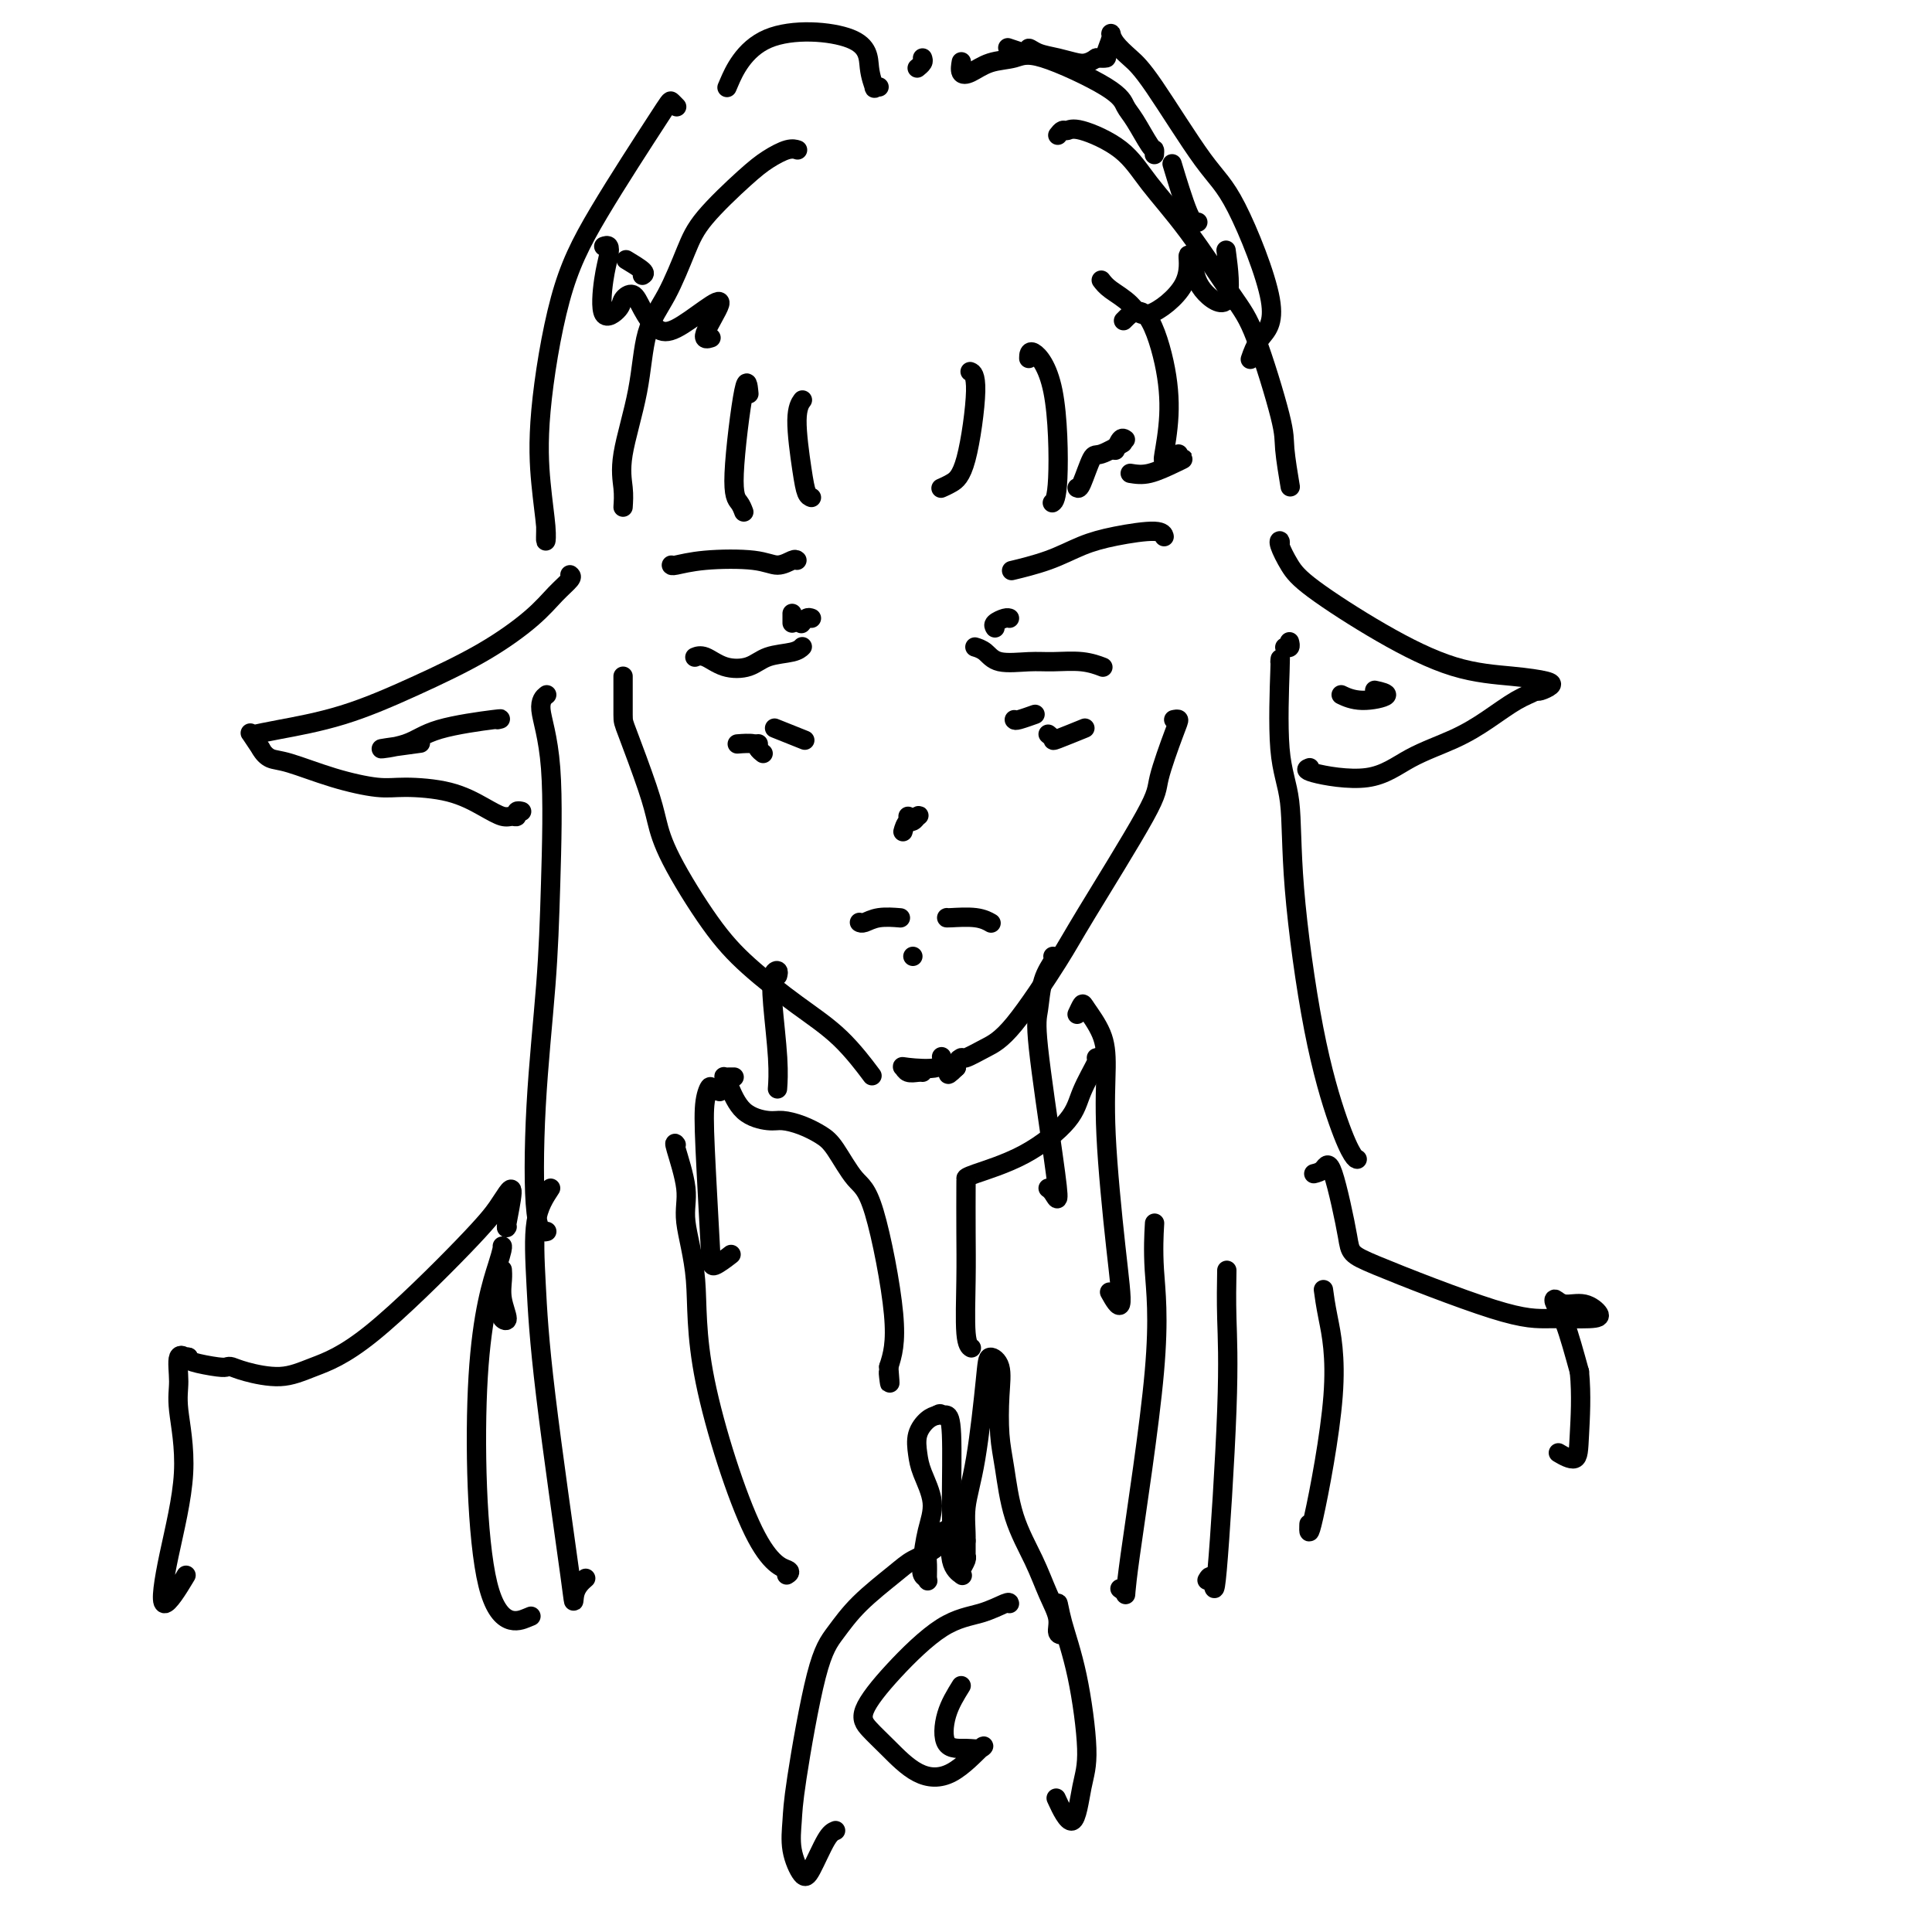 <svg viewBox='0 0 400 400' version='1.1' xmlns='http://www.w3.org/2000/svg' xmlns:xlink='http://www.w3.org/1999/xlink'><g fill='none' stroke='#000000' stroke-width='4' stroke-linecap='round' stroke-linejoin='round'><path d='M129,105c0.081,-1.208 0.163,-2.415 0,-4c-0.163,-1.585 -0.570,-3.546 0,-7c0.570,-3.454 2.119,-8.401 3,-13c0.881,-4.599 1.096,-8.849 2,-12c0.904,-3.151 2.499,-5.204 4,-8c1.501,-2.796 2.909,-6.336 4,-9c1.091,-2.664 1.865,-4.451 4,-7c2.135,-2.549 5.630,-5.860 8,-8c2.370,-2.140 3.615,-3.110 5,-4c1.385,-0.890 2.911,-1.701 4,-2c1.089,-0.299 1.740,-0.085 2,0c0.260,0.085 0.130,0.043 0,0'/><path d='M219,28c0.345,-0.444 0.690,-0.888 1,-1c0.310,-0.112 0.585,0.108 1,0c0.415,-0.108 0.971,-0.542 3,0c2.029,0.542 5.531,2.062 8,4c2.469,1.938 3.905,4.294 6,7c2.095,2.706 4.847,5.763 8,10c3.153,4.237 6.705,9.655 9,13c2.295,3.345 3.333,4.617 5,9c1.667,4.383 3.962,11.876 5,16c1.038,4.124 0.818,4.880 1,7c0.182,2.120 0.766,5.606 1,7c0.234,1.394 0.117,0.697 0,0'/><path d='M118,119c0.246,0.190 0.492,0.380 0,1c-0.492,0.620 -1.720,1.671 -3,3c-1.280,1.329 -2.610,2.937 -5,5c-2.390,2.063 -5.838,4.581 -10,7c-4.162,2.419 -9.038,4.740 -14,7c-4.962,2.260 -10.011,4.460 -15,6c-4.989,1.540 -9.920,2.421 -13,3c-3.080,0.579 -4.310,0.856 -5,1c-0.690,0.144 -0.840,0.154 -1,0c-0.160,-0.154 -0.332,-0.473 0,0c0.332,0.473 1.166,1.736 2,3'/><path d='M54,155c0.477,0.896 1.169,1.637 2,2c0.831,0.363 1.802,0.347 4,1c2.198,0.653 5.623,1.974 9,3c3.377,1.026 6.704,1.757 9,2c2.296,0.243 3.560,-0.002 6,0c2.440,0.002 6.055,0.250 9,1c2.945,0.750 5.219,2.001 7,3c1.781,0.999 3.069,1.746 4,2c0.931,0.254 1.503,0.016 2,0c0.497,-0.016 0.917,0.192 1,0c0.083,-0.192 -0.170,-0.782 0,-1c0.170,-0.218 0.763,-0.062 1,0c0.237,0.062 0.119,0.031 0,0'/><path d='M103,149c0.666,-0.146 1.332,-0.291 -1,0c-2.332,0.291 -7.664,1.020 -11,2c-3.336,0.980 -4.678,2.211 -7,3c-2.322,0.789 -5.625,1.135 -5,1c0.625,-0.135 5.179,-0.753 7,-1c1.821,-0.247 0.911,-0.124 0,0'/><path d='M265,113c0.043,-0.439 0.087,-0.879 0,-1c-0.087,-0.121 -0.304,0.076 0,1c0.304,0.924 1.128,2.576 2,4c0.872,1.424 1.792,2.619 5,5c3.208,2.381 8.704,5.947 14,9c5.296,3.053 10.393,5.592 15,7c4.607,1.408 8.723,1.684 12,2c3.277,0.316 5.713,0.672 7,1c1.287,0.328 1.423,0.627 1,1c-0.423,0.373 -1.407,0.821 -2,1c-0.593,0.179 -0.797,0.090 -1,0'/><path d='M318,143c-0.933,0.572 -2.266,1.003 -4,2c-1.734,0.997 -3.871,2.562 -6,4c-2.129,1.438 -4.252,2.749 -7,4c-2.748,1.251 -6.123,2.440 -9,4c-2.877,1.560 -5.256,3.490 -9,4c-3.744,0.510 -8.854,-0.401 -11,-1c-2.146,-0.599 -1.327,-0.885 -1,-1c0.327,-0.115 0.164,-0.057 0,0'/><path d='M285,143c-0.346,-0.075 -0.692,-0.150 0,0c0.692,0.150 2.423,0.525 2,1c-0.423,0.475 -2.998,1.051 -5,1c-2.002,-0.051 -3.429,-0.729 -4,-1c-0.571,-0.271 -0.285,-0.136 0,0'/><path d='M210,118c0.166,-0.040 0.333,-0.080 0,0c-0.333,0.080 -1.165,0.279 0,0c1.165,-0.279 4.326,-1.038 7,-2c2.674,-0.962 4.860,-2.128 7,-3c2.140,-0.872 4.234,-1.449 7,-2c2.766,-0.551 6.205,-1.076 8,-1c1.795,0.076 1.945,0.751 2,1c0.055,0.249 0.016,0.071 0,0c-0.016,-0.071 -0.008,-0.036 0,0'/><path d='M165,116c-0.166,-0.141 -0.332,-0.283 -1,0c-0.668,0.283 -1.839,0.990 -3,1c-1.161,0.010 -2.311,-0.677 -5,-1c-2.689,-0.323 -6.917,-0.282 -10,0c-3.083,0.282 -5.022,0.807 -6,1c-0.978,0.193 -0.994,0.055 -1,0c-0.006,-0.055 -0.003,-0.028 0,0'/><path d='M166,134c0.098,-0.098 0.197,-0.196 0,0c-0.197,0.196 -0.689,0.686 -2,1c-1.311,0.314 -3.441,0.452 -5,1c-1.559,0.548 -2.548,1.506 -4,2c-1.452,0.494 -3.369,0.524 -5,0c-1.631,-0.524 -2.978,-1.603 -4,-2c-1.022,-0.397 -1.721,-0.114 -2,0c-0.279,0.114 -0.140,0.057 0,0'/><path d='M202,134c0.047,0.014 0.094,0.028 0,0c-0.094,-0.028 -0.331,-0.098 0,0c0.331,0.098 1.228,0.365 2,1c0.772,0.635 1.419,1.638 3,2c1.581,0.362 4.095,0.083 6,0c1.905,-0.083 3.201,0.029 5,0c1.799,-0.029 4.100,-0.200 6,0c1.900,0.200 3.400,0.771 4,1c0.600,0.229 0.300,0.114 0,0'/><path d='M188,169c0.023,0.431 0.046,0.861 0,1c-0.046,0.139 -0.163,-0.014 0,0c0.163,0.014 0.604,0.193 1,0c0.396,-0.193 0.747,-0.759 1,-1c0.253,-0.241 0.408,-0.157 0,0c-0.408,0.157 -1.379,0.389 -2,1c-0.621,0.611 -0.892,1.603 -1,2c-0.108,0.397 -0.054,0.198 0,0'/><path d='M178,191c-0.054,-0.030 -0.108,-0.061 0,0c0.108,0.061 0.380,0.212 1,0c0.620,-0.212 1.590,-0.788 3,-1c1.410,-0.212 3.260,-0.061 4,0c0.740,0.061 0.370,0.030 0,0'/><path d='M196,190c0.014,-0.008 0.029,-0.016 0,0c-0.029,0.016 -0.100,0.056 1,0c1.100,-0.056 3.373,-0.207 5,0c1.627,0.207 2.608,0.774 3,1c0.392,0.226 0.196,0.113 0,0'/><path d='M129,140c0.001,0.210 0.003,0.420 0,2c-0.003,1.580 -0.010,4.530 0,6c0.010,1.470 0.037,1.462 1,4c0.963,2.538 2.861,7.624 4,11c1.139,3.376 1.519,5.041 2,7c0.481,1.959 1.063,4.211 3,8c1.937,3.789 5.227,9.114 8,13c2.773,3.886 5.028,6.331 8,9c2.972,2.669 6.663,5.561 10,8c3.337,2.439 6.322,4.426 9,7c2.678,2.574 5.051,5.735 6,7c0.949,1.265 0.475,0.632 0,0'/><path d='M243,149c0.445,-0.092 0.891,-0.184 1,0c0.109,0.184 -0.118,0.645 -1,3c-0.882,2.355 -2.419,6.605 -3,9c-0.581,2.395 -0.205,2.934 -3,8c-2.795,5.066 -8.759,14.658 -12,20c-3.241,5.342 -3.757,6.436 -6,10c-2.243,3.564 -6.212,9.600 -9,13c-2.788,3.400 -4.393,4.164 -6,5c-1.607,0.836 -3.215,1.743 -4,2c-0.785,0.257 -0.746,-0.137 -1,0c-0.254,0.137 -0.799,0.806 -1,1c-0.201,0.194 -0.057,-0.087 0,0c0.057,0.087 0.029,0.544 0,1'/><path d='M198,221c-3.267,3.200 -0.933,0.200 0,-1c0.933,-1.200 0.467,-0.600 0,0'/><path d='M191,222c-0.222,-0.029 -0.444,-0.058 -1,0c-0.556,0.058 -1.445,0.204 -2,0c-0.555,-0.204 -0.776,-0.759 -1,-1c-0.224,-0.241 -0.452,-0.168 1,0c1.452,0.168 4.583,0.430 6,0c1.417,-0.430 1.119,-1.551 1,-2c-0.119,-0.449 -0.060,-0.224 0,0'/><path d='M267,133c-0.030,-0.113 -0.060,-0.226 0,0c0.060,0.226 0.208,0.792 0,1c-0.208,0.208 -0.774,0.060 -1,0c-0.226,-0.060 -0.113,-0.030 0,0'/><path d='M265,137c0.059,-0.726 0.118,-1.452 0,2c-0.118,3.452 -0.411,11.083 0,16c0.411,4.917 1.528,7.121 2,11c0.472,3.879 0.298,9.432 1,18c0.702,8.568 2.279,20.152 4,29c1.721,8.848 3.585,14.959 5,19c1.415,4.041 2.381,6.011 3,7c0.619,0.989 0.891,0.997 1,1c0.109,0.003 0.054,0.002 0,0'/><path d='M113,144c0.173,-0.136 0.346,-0.273 0,0c-0.346,0.273 -1.210,0.954 -1,3c0.210,2.046 1.494,5.456 2,12c0.506,6.544 0.234,16.223 0,24c-0.234,7.777 -0.430,13.653 -1,21c-0.570,7.347 -1.514,16.165 -2,25c-0.486,8.835 -0.516,17.686 0,22c0.516,4.314 1.576,4.090 2,4c0.424,-0.090 0.212,-0.045 0,0'/><path d='M113,109c0.007,0.157 0.013,0.314 0,1c-0.013,0.686 -0.046,1.901 0,2c0.046,0.099 0.171,-0.919 0,-3c-0.171,-2.081 -0.638,-5.227 -1,-9c-0.362,-3.773 -0.620,-8.175 0,-15c0.620,-6.825 2.117,-16.074 4,-23c1.883,-6.926 4.151,-11.530 8,-18c3.849,-6.470 9.279,-14.806 12,-19c2.721,-4.194 2.733,-4.244 3,-4c0.267,0.244 0.791,0.784 1,1c0.209,0.216 0.105,0.108 0,0'/><path d='M154,106c-0.257,-0.681 -0.514,-1.362 -1,-2c-0.486,-0.638 -1.203,-1.233 -1,-6c0.203,-4.767 1.324,-13.707 2,-17c0.676,-3.293 0.907,-0.941 1,0c0.093,0.941 0.046,0.470 0,0'/><path d='M168,103c-0.348,-0.128 -0.695,-0.255 -1,-1c-0.305,-0.745 -0.566,-2.107 -1,-5c-0.434,-2.893 -1.040,-7.317 -1,-10c0.040,-2.683 0.726,-3.624 1,-4c0.274,-0.376 0.137,-0.188 0,0'/><path d='M218,104c-0.113,0.087 -0.226,0.174 0,0c0.226,-0.174 0.793,-0.610 1,-5c0.207,-4.390 0.056,-12.733 -1,-18c-1.056,-5.267 -3.015,-7.456 -4,-8c-0.985,-0.544 -0.996,0.559 -1,1c-0.004,0.441 -0.002,0.221 0,0'/><path d='M223,101c0.225,0.129 0.450,0.258 1,-1c0.550,-1.258 1.426,-3.904 2,-5c0.574,-1.096 0.847,-0.641 2,-1c1.153,-0.359 3.187,-1.531 4,-2c0.813,-0.469 0.407,-0.234 0,0'/><path d='M233,91c-0.311,-0.222 -0.622,-0.444 -1,0c-0.378,0.444 -0.822,1.556 -1,2c-0.178,0.444 -0.089,0.222 0,0'/><path d='M234,98c1.193,0.194 2.386,0.388 4,0c1.614,-0.388 3.648,-1.358 5,-2c1.352,-0.642 2.022,-0.956 2,-1c-0.022,-0.044 -0.737,0.180 -1,0c-0.263,-0.180 -0.075,-0.766 0,-1c0.075,-0.234 0.038,-0.117 0,0'/><path d='M241,95c-0.120,0.233 -0.239,0.466 0,-1c0.239,-1.466 0.838,-4.630 1,-8c0.162,-3.370 -0.111,-6.944 -1,-11c-0.889,-4.056 -2.393,-8.592 -4,-10c-1.607,-1.408 -3.316,0.312 -4,1c-0.684,0.688 -0.342,0.344 0,0'/><path d='M210,149c0.083,0.113 0.167,0.226 1,0c0.833,-0.226 2.417,-0.792 3,-1c0.583,-0.208 0.167,-0.060 0,0c-0.167,0.060 -0.083,0.030 0,0'/><path d='M217,152c0.458,0.363 0.917,0.726 1,1c0.083,0.274 -0.208,0.458 1,0c1.208,-0.458 3.917,-1.560 5,-2c1.083,-0.440 0.542,-0.220 0,0'/><path d='M166,153c0.556,0.222 1.111,0.444 0,0c-1.111,-0.444 -3.889,-1.556 -5,-2c-1.111,-0.444 -0.556,-0.222 0,0'/><path d='M157,154c0.000,0.417 0.000,0.833 0,1c0.000,0.167 0.000,0.083 0,0'/><path d='M158,156c-0.399,-0.310 -0.798,-0.619 -1,-1c-0.202,-0.381 -0.208,-0.833 -1,-1c-0.792,-0.167 -2.369,-0.048 -3,0c-0.631,0.048 -0.315,0.024 0,0'/><path d='M206,130c-0.196,-0.310 -0.393,-0.619 0,-1c0.393,-0.381 1.375,-0.833 2,-1c0.625,-0.167 0.893,-0.048 1,0c0.107,0.048 0.054,0.024 0,0'/><path d='M168,128c-0.311,-0.111 -0.622,-0.222 -1,0c-0.378,0.222 -0.822,0.778 -1,1c-0.178,0.222 -0.089,0.111 0,0'/><path d='M164,129c0.000,-0.452 0.000,-0.905 0,-1c0.000,-0.095 0.000,0.167 0,0c-0.000,-0.167 0.000,-0.762 0,-1c-0.000,-0.238 0.000,-0.119 0,0'/><path d='M189,198c0.000,0.000 0.000,0.000 0,0c0.000,0.000 0.000,0.000 0,0c0.000,0.000 0.000,0.000 0,0'/><path d='M218,198c0.202,0.129 0.404,0.258 0,1c-0.404,0.742 -1.414,2.095 -2,4c-0.586,1.905 -0.748,4.360 -1,6c-0.252,1.640 -0.593,2.464 0,8c0.593,5.536 2.120,15.785 3,22c0.880,6.215 1.112,8.398 1,9c-0.112,0.602 -0.569,-0.376 -1,-1c-0.431,-0.624 -0.838,-0.892 -1,-1c-0.162,-0.108 -0.081,-0.054 0,0'/><path d='M161,202c0.105,-0.430 0.210,-0.861 0,-1c-0.210,-0.139 -0.736,0.012 -1,1c-0.264,0.988 -0.267,2.811 0,6c0.267,3.189 0.803,7.743 1,11c0.197,3.257 0.056,5.216 0,6c-0.056,0.784 -0.028,0.392 0,0'/><path d='M149,226c0.000,0.000 0.000,0.000 0,0c0.000,0.000 0.000,0.000 0,0'/><path d='M152,223c-0.314,-0.007 -0.627,-0.013 -1,0c-0.373,0.013 -0.805,0.046 -1,0c-0.195,-0.046 -0.153,-0.171 0,0c0.153,0.171 0.417,0.636 1,2c0.583,1.364 1.486,3.625 3,5c1.514,1.375 3.639,1.863 5,2c1.361,0.137 1.956,-0.076 3,0c1.044,0.076 2.536,0.441 4,1c1.464,0.559 2.902,1.312 4,2c1.098,0.688 1.858,1.311 3,3c1.142,1.689 2.667,4.442 4,6c1.333,1.558 2.474,1.919 4,7c1.526,5.081 3.436,14.880 4,21c0.564,6.120 -0.218,8.560 -1,11'/><path d='M184,283c0.464,5.464 0.125,3.125 0,2c-0.125,-1.125 -0.036,-1.036 0,-1c0.036,0.036 0.018,0.018 0,0'/><path d='M147,226c-0.028,0.161 -0.057,0.322 0,0c0.057,-0.322 0.198,-1.128 0,-1c-0.198,0.128 -0.736,1.190 -1,3c-0.264,1.810 -0.256,4.369 0,10c0.256,5.631 0.759,14.334 1,19c0.241,4.666 0.219,5.295 1,5c0.781,-0.295 2.366,-1.513 3,-2c0.634,-0.487 0.317,-0.244 0,0'/><path d='M227,219c0.301,-0.124 0.603,-0.247 0,1c-0.603,1.247 -2.109,3.865 -3,6c-0.891,2.135 -1.167,3.788 -3,6c-1.833,2.212 -5.223,4.983 -9,7c-3.777,2.017 -7.940,3.278 -10,4c-2.060,0.722 -2.017,0.904 -2,1c0.017,0.096 0.008,0.106 0,2c-0.008,1.894 -0.016,5.670 0,9c0.016,3.330 0.056,6.212 0,10c-0.056,3.788 -0.207,8.481 0,11c0.207,2.519 0.774,2.862 1,3c0.226,0.138 0.113,0.069 0,0'/><path d='M223,210c0.391,-0.845 0.783,-1.689 1,-2c0.217,-0.311 0.260,-0.087 1,1c0.740,1.087 2.176,3.038 3,5c0.824,1.962 1.037,3.937 1,7c-0.037,3.063 -0.322,7.216 0,14c0.322,6.784 1.251,16.200 2,23c0.749,6.800 1.317,10.985 1,12c-0.317,1.015 -1.519,-1.138 -2,-2c-0.481,-0.862 -0.240,-0.431 0,0'/><path d='M140,237c-0.243,-0.340 -0.486,-0.679 0,1c0.486,1.679 1.702,5.377 2,8c0.298,2.623 -0.322,4.170 0,7c0.322,2.830 1.585,6.944 2,12c0.415,5.056 -0.019,11.054 2,21c2.019,9.946 6.490,23.841 10,31c3.510,7.159 6.061,7.581 7,8c0.939,0.419 0.268,0.834 0,1c-0.268,0.166 -0.134,0.083 0,0'/><path d='M114,246c-1.247,1.894 -2.494,3.788 -3,7c-0.506,3.212 -0.272,7.743 0,13c0.272,5.257 0.581,11.240 2,23c1.419,11.760 3.947,29.296 5,37c1.053,7.704 0.630,5.574 1,4c0.370,-1.574 1.534,-2.593 2,-3c0.466,-0.407 0.233,-0.204 0,0'/><path d='M104,258c0.027,0.333 0.054,0.667 -1,4c-1.054,3.333 -3.190,9.667 -4,23c-0.810,13.333 -0.295,33.667 2,43c2.295,9.333 6.370,7.667 8,7c1.630,-0.667 0.815,-0.333 0,0'/><path d='M239,254c0.039,-0.673 0.078,-1.346 0,0c-0.078,1.346 -0.273,4.711 0,9c0.273,4.289 1.015,9.503 0,21c-1.015,11.497 -3.788,29.278 -5,38c-1.212,8.722 -0.865,8.387 -1,8c-0.135,-0.387 -0.753,-0.825 -1,-1c-0.247,-0.175 -0.124,-0.088 0,0'/><path d='M254,263c-0.055,3.060 -0.109,6.120 0,10c0.109,3.880 0.383,8.581 0,19c-0.383,10.419 -1.422,26.556 -2,33c-0.578,6.444 -0.694,3.197 -1,2c-0.306,-1.197 -0.802,-0.342 -1,0c-0.198,0.342 -0.099,0.171 0,0'/><path d='M274,267c0.196,1.466 0.392,2.931 1,6c0.608,3.069 1.627,7.740 1,16c-0.627,8.260 -2.900,20.108 -4,25c-1.100,4.892 -1.029,2.826 -1,2c0.029,-0.826 0.014,-0.413 0,0'/><path d='M195,101c-0.154,0.067 -0.308,0.133 0,0c0.308,-0.133 1.077,-0.467 2,-1c0.923,-0.533 2.000,-1.267 3,-5c1.000,-3.733 1.923,-10.467 2,-14c0.077,-3.533 -0.692,-3.867 -1,-4c-0.308,-0.133 -0.154,-0.067 0,0'/><path d='M259,74c-0.119,0.351 -0.238,0.702 0,0c0.238,-0.702 0.833,-2.456 2,-4c1.167,-1.544 2.907,-2.878 2,-8c-0.907,-5.122 -4.460,-14.033 -7,-19c-2.540,-4.967 -4.068,-5.990 -7,-10c-2.932,-4.010 -7.268,-11.007 -10,-15c-2.732,-3.993 -3.861,-4.983 -5,-6c-1.139,-1.017 -2.290,-2.062 -3,-3c-0.710,-0.938 -0.980,-1.768 -1,-2c-0.020,-0.232 0.211,0.134 0,1c-0.211,0.866 -0.865,2.233 -1,3c-0.135,0.767 0.247,0.933 0,1c-0.247,0.067 -1.124,0.033 -2,0'/><path d='M227,12c-1.000,0.677 -1.501,0.870 -2,1c-0.499,0.130 -0.995,0.196 -2,0c-1.005,-0.196 -2.519,-0.654 -4,-1c-1.481,-0.346 -2.930,-0.580 -4,-1c-1.070,-0.420 -1.762,-1.027 -2,-1c-0.238,0.027 -0.023,0.688 0,1c0.023,0.312 -0.148,0.276 -1,0c-0.852,-0.276 -2.386,-0.793 -3,-1c-0.614,-0.207 -0.307,-0.103 0,0'/><path d='M133,57c0.333,-0.200 0.667,-0.400 0,-1c-0.667,-0.600 -2.333,-1.600 -3,-2c-0.667,-0.400 -0.333,-0.200 0,0'/><path d='M125,51c0.399,-0.133 0.797,-0.266 1,0c0.203,0.266 0.210,0.931 0,2c-0.210,1.069 -0.639,2.544 -1,5c-0.361,2.456 -0.656,5.895 0,7c0.656,1.105 2.261,-0.124 3,-1c0.739,-0.876 0.611,-1.398 1,-2c0.389,-0.602 1.296,-1.284 2,-1c0.704,0.284 1.205,1.534 2,3c0.795,1.466 1.885,3.146 3,4c1.115,0.854 2.253,0.880 4,0c1.747,-0.880 4.101,-2.667 6,-4c1.899,-1.333 3.344,-2.213 3,-1c-0.344,1.213 -2.477,4.519 -3,6c-0.523,1.481 0.565,1.137 1,1c0.435,-0.137 0.218,-0.069 0,0'/><path d='M228,58c0.458,0.601 0.917,1.203 2,2c1.083,0.797 2.791,1.790 4,3c1.209,1.210 1.920,2.636 4,2c2.080,-0.636 5.529,-3.335 7,-6c1.471,-2.665 0.965,-5.297 1,-6c0.035,-0.703 0.612,0.524 1,2c0.388,1.476 0.589,3.200 2,5c1.411,1.800 4.034,3.677 5,2c0.966,-1.677 0.276,-6.908 0,-9c-0.276,-2.092 -0.138,-1.046 0,0'/><path d='M248,46c-0.511,0.156 -1.022,0.311 -2,-2c-0.978,-2.311 -2.422,-7.089 -3,-9c-0.578,-1.911 -0.289,-0.956 0,0'/><path d='M239,32c0.037,-0.442 0.073,-0.884 0,-1c-0.073,-0.116 -0.256,0.094 -1,-1c-0.744,-1.094 -2.049,-3.491 -3,-5c-0.951,-1.509 -1.548,-2.129 -2,-3c-0.452,-0.871 -0.757,-1.992 -4,-4c-3.243,-2.008 -9.423,-4.904 -13,-6c-3.577,-1.096 -4.552,-0.392 -6,0c-1.448,0.392 -3.369,0.472 -5,1c-1.631,0.528 -2.973,1.502 -4,2c-1.027,0.498 -1.738,0.519 -2,0c-0.262,-0.519 -0.075,-1.577 0,-2c0.075,-0.423 0.037,-0.212 0,0'/><path d='M191,12c0.111,0.311 0.222,0.622 0,1c-0.222,0.378 -0.778,0.822 -1,1c-0.222,0.178 -0.111,0.089 0,0'/><path d='M182,18c-0.453,-0.078 -0.906,-0.156 -1,0c-0.094,0.156 0.170,0.544 0,0c-0.170,-0.544 -0.775,-2.022 -1,-4c-0.225,-1.978 -0.071,-4.458 -4,-6c-3.929,-1.542 -11.943,-2.146 -17,0c-5.057,2.146 -7.159,7.042 -8,9c-0.841,1.958 -0.420,0.979 0,0'/><path d='M104,272c-0.144,0.329 -0.287,0.659 0,1c0.287,0.341 1.005,0.694 1,0c-0.005,-0.694 -0.733,-2.433 -1,-4c-0.267,-1.567 -0.072,-2.960 0,-4c0.072,-1.040 0.021,-1.726 0,-2c-0.021,-0.274 -0.010,-0.137 0,0'/><path d='M105,254c-0.133,0.240 -0.266,0.481 0,-1c0.266,-1.481 0.932,-4.683 1,-6c0.068,-1.317 -0.462,-0.750 -1,0c-0.538,0.750 -1.085,1.684 -2,3c-0.915,1.316 -2.198,3.015 -7,8c-4.802,4.985 -13.122,13.255 -19,18c-5.878,4.745 -9.315,5.965 -12,7c-2.685,1.035 -4.617,1.886 -7,2c-2.383,0.114 -5.217,-0.508 -7,-1c-1.783,-0.492 -2.517,-0.853 -3,-1c-0.483,-0.147 -0.717,-0.081 -1,0c-0.283,0.081 -0.615,0.176 -2,0c-1.385,-0.176 -3.824,-0.622 -5,-1c-1.176,-0.378 -1.088,-0.689 -1,-1'/><path d='M39,281c-3.103,-0.553 -1.361,0.065 -1,0c0.361,-0.065 -0.659,-0.813 -1,0c-0.341,0.813 -0.004,3.188 0,5c0.004,1.812 -0.324,3.062 0,6c0.324,2.938 1.299,7.563 1,13c-0.299,5.437 -1.874,11.684 -3,17c-1.126,5.316 -1.803,9.700 -1,10c0.803,0.300 3.087,-3.486 4,-5c0.913,-1.514 0.457,-0.757 0,0'/><path d='M272,243c0.707,-0.172 1.415,-0.343 2,-1c0.585,-0.657 1.048,-1.798 2,1c0.952,2.798 2.394,9.535 3,13c0.606,3.465 0.375,3.659 6,6c5.625,2.341 17.107,6.830 24,9c6.893,2.170 9.196,2.022 12,2c2.804,-0.022 6.107,0.081 8,0c1.893,-0.081 2.376,-0.346 2,-1c-0.376,-0.654 -1.612,-1.699 -3,-2c-1.388,-0.301 -2.927,0.140 -4,0c-1.073,-0.140 -1.679,-0.862 -2,-1c-0.321,-0.138 -0.356,0.309 0,1c0.356,0.691 1.102,1.626 2,4c0.898,2.374 1.949,6.187 3,10'/><path d='M327,284c0.477,4.791 0.169,9.769 0,13c-0.169,3.231 -0.199,4.716 -1,5c-0.801,0.284 -2.372,-0.633 -3,-1c-0.628,-0.367 -0.314,-0.183 0,0'/><path d='M173,379c-0.550,0.226 -1.100,0.452 -2,2c-0.900,1.548 -2.150,4.418 -3,6c-0.850,1.582 -1.302,1.877 -2,1c-0.698,-0.877 -1.643,-2.925 -2,-5c-0.357,-2.075 -0.125,-4.177 0,-6c0.125,-1.823 0.144,-3.366 1,-9c0.856,-5.634 2.549,-15.358 4,-21c1.451,-5.642 2.661,-7.202 4,-9c1.339,-1.798 2.807,-3.833 5,-6c2.193,-2.167 5.110,-4.465 7,-6c1.890,-1.535 2.754,-2.308 4,-3c1.246,-0.692 2.874,-1.302 4,-2c1.126,-0.698 1.750,-1.485 2,-2c0.250,-0.515 0.125,-0.757 0,-1'/><path d='M195,318c2.525,-2.312 0.338,-1.092 -1,0c-1.338,1.092 -1.826,2.056 -2,3c-0.174,0.944 -0.033,1.868 0,3c0.033,1.132 -0.041,2.471 0,3c0.041,0.529 0.199,0.247 0,0c-0.199,-0.247 -0.753,-0.460 -1,-1c-0.247,-0.540 -0.185,-1.407 0,-3c0.185,-1.593 0.493,-3.914 1,-6c0.507,-2.086 1.214,-3.939 1,-6c-0.214,-2.061 -1.347,-4.331 -2,-6c-0.653,-1.669 -0.824,-2.736 -1,-4c-0.176,-1.264 -0.355,-2.725 0,-4c0.355,-1.275 1.244,-2.364 2,-3c0.756,-0.636 1.378,-0.818 2,-1'/><path d='M194,293c0.801,-0.605 0.804,-0.119 1,0c0.196,0.119 0.587,-0.131 1,0c0.413,0.131 0.850,0.641 1,4c0.150,3.359 0.012,9.566 0,13c-0.012,3.434 0.101,4.095 0,6c-0.101,1.905 -0.416,5.054 0,7c0.416,1.946 1.561,2.690 2,3c0.439,0.310 0.170,0.188 0,0c-0.170,-0.188 -0.242,-0.440 0,-1c0.242,-0.560 0.797,-1.426 1,-2c0.203,-0.574 0.054,-0.855 0,-1c-0.054,-0.145 -0.015,-0.154 0,0c0.015,0.154 0.004,0.473 0,0c-0.004,-0.473 -0.002,-1.736 0,-3'/><path d='M200,319c0.064,-2.299 -0.277,-4.546 0,-7c0.277,-2.454 1.171,-5.115 2,-10c0.829,-4.885 1.595,-11.995 2,-16c0.405,-4.005 0.451,-4.905 1,-5c0.549,-0.095 1.601,0.614 2,2c0.399,1.386 0.144,3.450 0,6c-0.144,2.550 -0.177,5.588 0,8c0.177,2.412 0.563,4.200 1,7c0.437,2.800 0.925,6.614 2,10c1.075,3.386 2.738,6.346 4,9c1.262,2.654 2.124,5.004 3,7c0.876,1.996 1.765,3.640 2,5c0.235,1.360 -0.184,2.437 0,3c0.184,0.563 0.973,0.613 1,0c0.027,-0.613 -0.706,-1.889 -1,-3c-0.294,-1.111 -0.147,-2.055 0,-3'/><path d='M219,332c0.080,-0.471 0.280,1.350 1,4c0.720,2.650 1.961,6.127 3,11c1.039,4.873 1.875,11.140 2,15c0.125,3.860 -0.461,5.313 -1,8c-0.539,2.687 -1.030,6.608 -2,7c-0.970,0.392 -2.420,-2.745 -3,-4c-0.580,-1.255 -0.290,-0.627 0,0'/><path d='M209,332c-0.031,-0.193 -0.062,-0.386 -1,0c-0.938,0.386 -2.782,1.352 -5,2c-2.218,0.648 -4.808,0.979 -8,3c-3.192,2.021 -6.986,5.732 -10,9c-3.014,3.268 -5.250,6.092 -6,8c-0.750,1.908 -0.015,2.899 1,4c1.015,1.101 2.309,2.313 4,4c1.691,1.687 3.780,3.849 6,5c2.220,1.151 4.570,1.290 7,0c2.430,-1.290 4.940,-4.010 6,-5c1.060,-0.990 0.671,-0.252 0,0c-0.671,0.252 -1.623,0.016 -3,0c-1.377,-0.016 -3.178,0.188 -4,-1c-0.822,-1.188 -0.663,-3.768 0,-6c0.663,-2.232 1.832,-4.116 3,-6'/></g>
</svg>